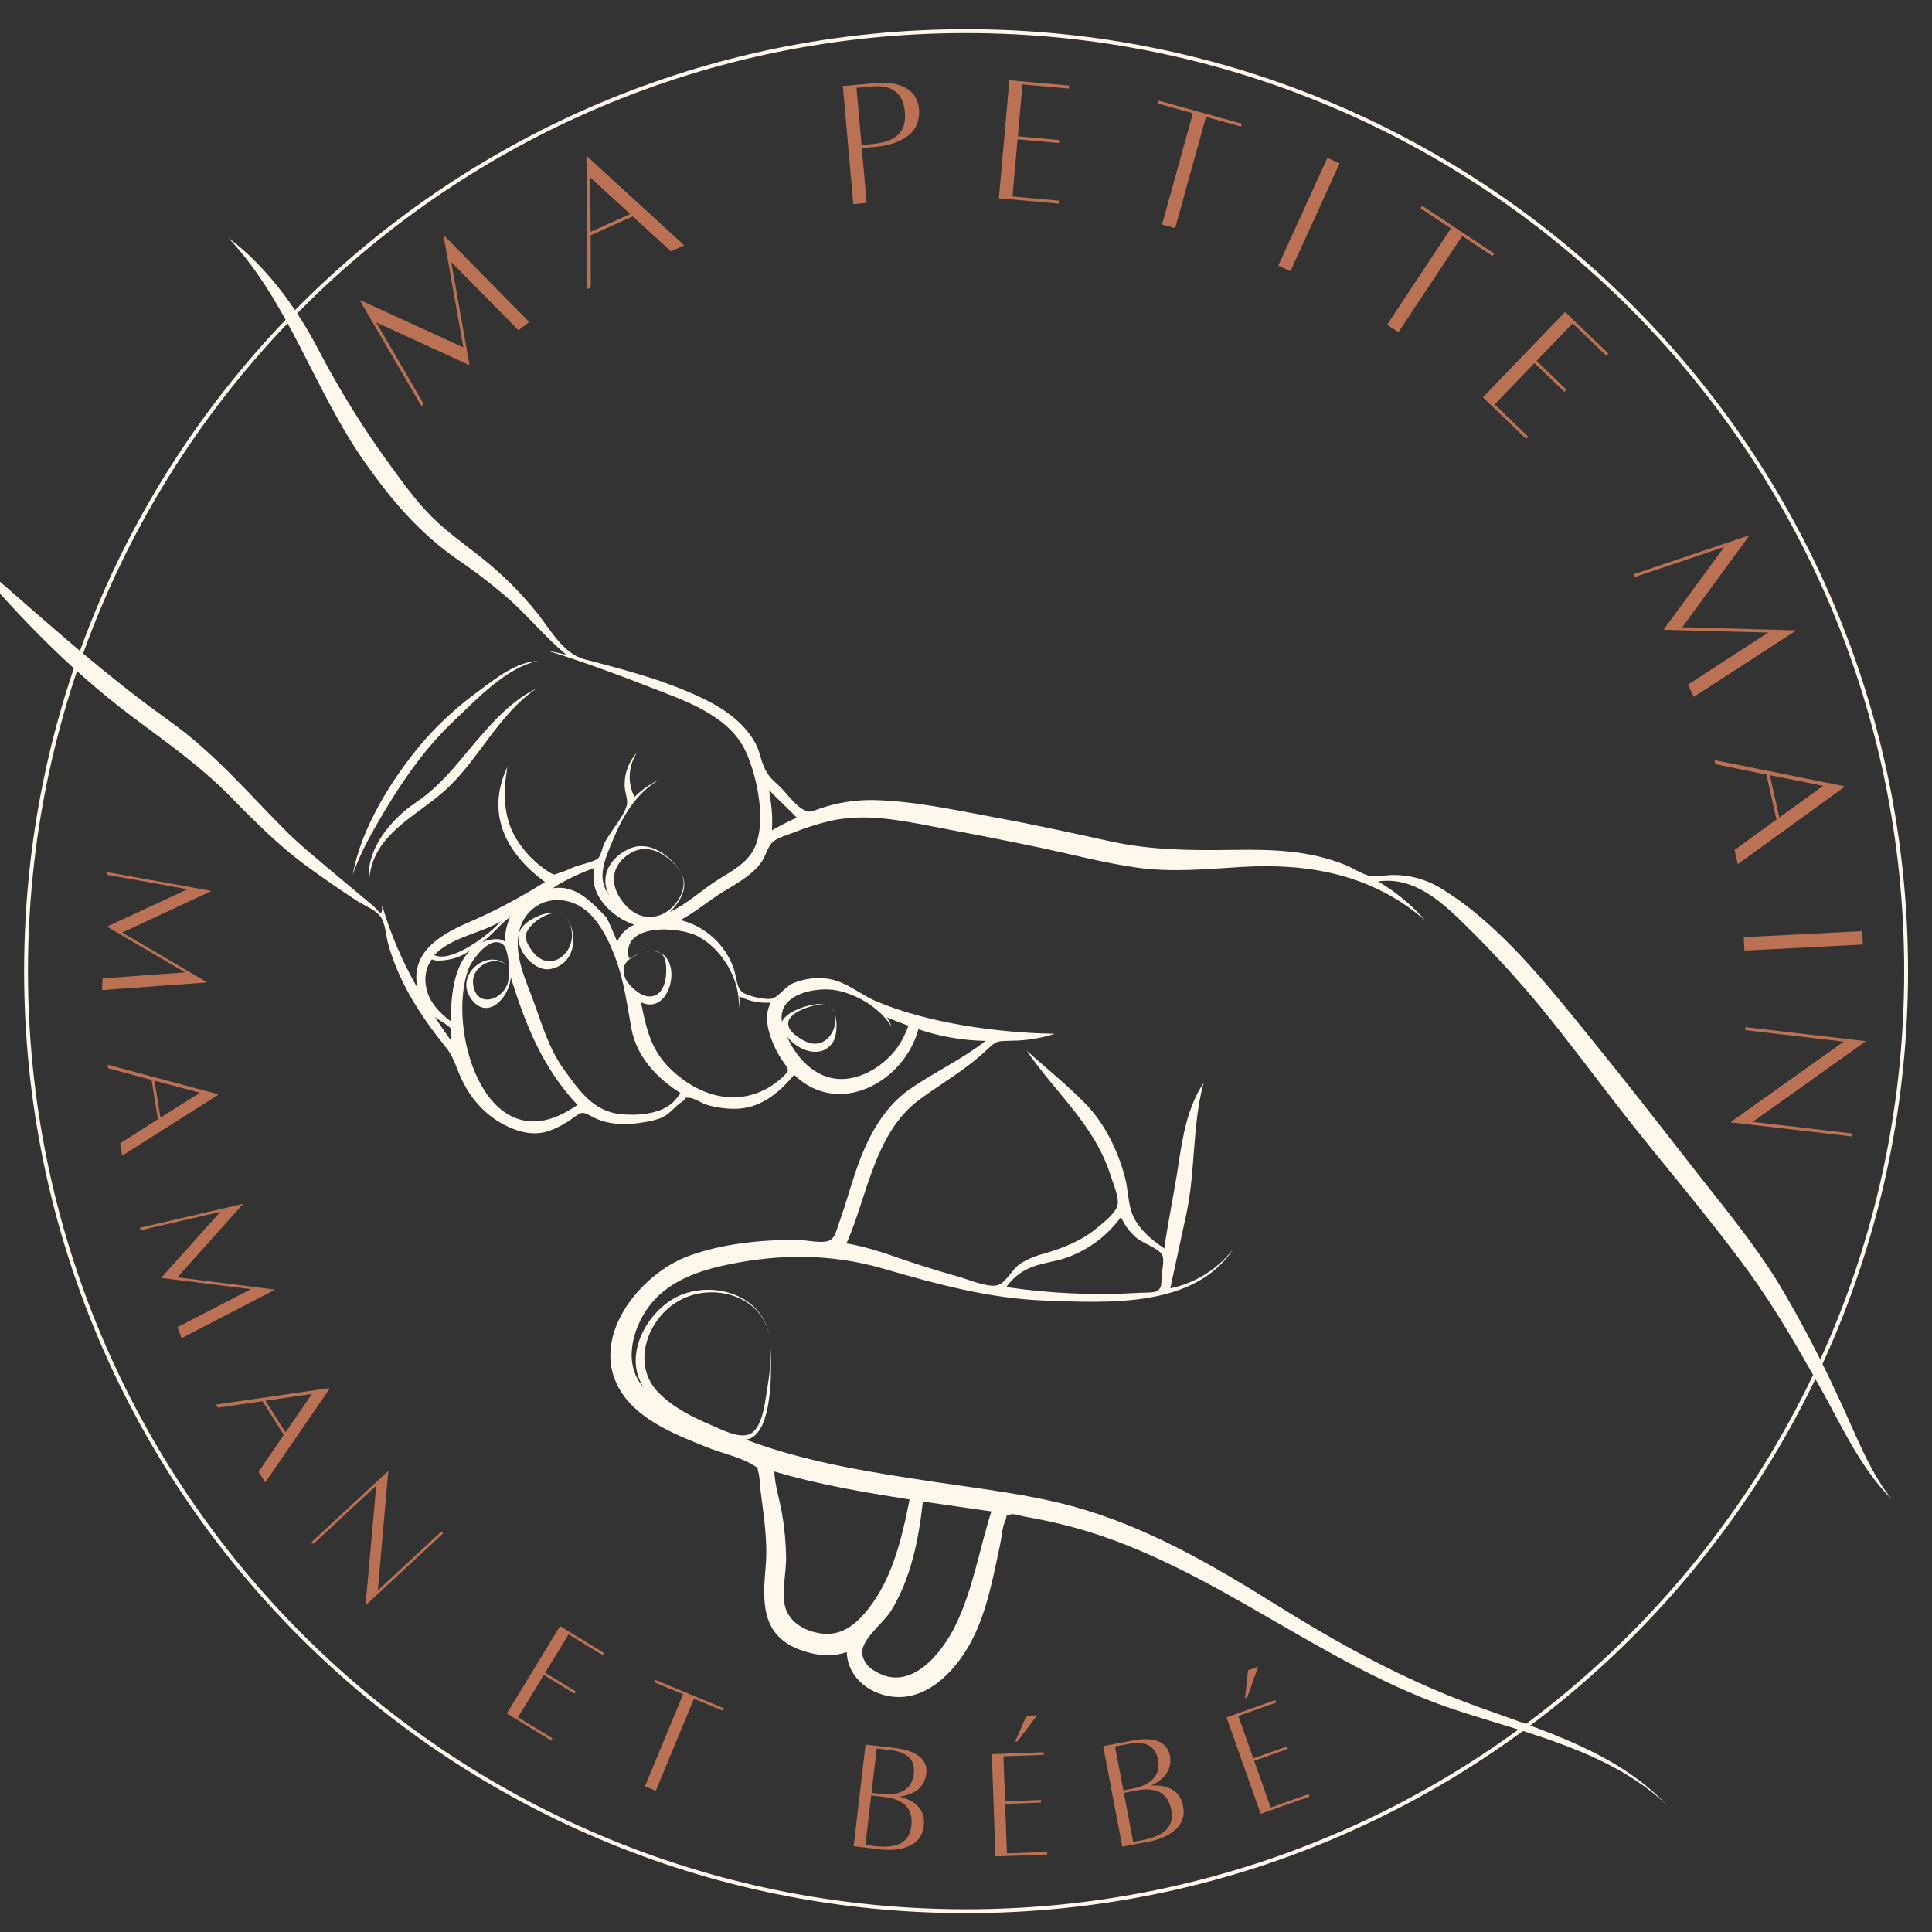 <svg version="1.0" preserveAspectRatio="xMidYMid meet" height="500" viewBox="0 0 375 375" zoomAndPan="magnify" width="500" xmlns:xlink="http://www.w3.org/1999/xlink" xmlns="http://www.w3.org/2000/svg"><rect x="0" y="0" width="375" height="375" fill="#333333" stroke="none"/><defs><g></g><clipPath id="2c288f5f69"><path clip-rule="nonzero" d="M 4.68 5.668 L 370.352 5.668 L 370.352 371.34 L 4.68 371.34 Z M 4.68 5.668"></path></clipPath><clipPath id="9ee5d0efe3"><path clip-rule="nonzero" d="M 187.516 5.668 C 86.539 5.668 4.68 87.523 4.68 188.504 C 4.68 289.48 86.539 371.34 187.516 371.34 C 288.492 371.34 370.352 289.48 370.352 188.504 C 370.352 87.523 288.492 5.668 187.516 5.668 Z M 187.516 5.668"></path></clipPath><clipPath id="2d01b932c0"><path clip-rule="nonzero" d="M 100 177 L 112 177 L 112 189 L 100 189 Z M 100 177"></path></clipPath><clipPath id="b4c6bc8e86"><path clip-rule="nonzero" d="M 84.336 0 L 394.387 268.648 L 264.238 418.859 L -45.816 150.211 Z M 84.336 0"></path></clipPath><clipPath id="99e433e050"><path clip-rule="nonzero" d="M 84.336 0 L 394.387 268.648 L 264.238 418.859 L -45.816 150.211 Z M 84.336 0"></path></clipPath><clipPath id="4700537b14"><path clip-rule="nonzero" d="M 0 46 L 368 46 L 368 351 L 0 351 Z M 0 46"></path></clipPath><clipPath id="938e51a27b"><path clip-rule="nonzero" d="M 84.336 0 L 394.387 268.648 L 264.238 418.859 L -45.816 150.211 Z M 84.336 0"></path></clipPath><clipPath id="2c5c59622d"><path clip-rule="nonzero" d="M 84.336 0 L 394.387 268.648 L 264.238 418.859 L -45.816 150.211 Z M 84.336 0"></path></clipPath><clipPath id="f3e6b21217"><path clip-rule="nonzero" d="M 71 133 L 105 133 L 105 172 L 71 172 Z M 71 133"></path></clipPath><clipPath id="e84080d972"><path clip-rule="nonzero" d="M 84.336 0 L 394.387 268.648 L 264.238 418.859 L -45.816 150.211 Z M 84.336 0"></path></clipPath><clipPath id="97830c07d4"><path clip-rule="nonzero" d="M 84.336 0 L 394.387 268.648 L 264.238 418.859 L -45.816 150.211 Z M 84.336 0"></path></clipPath><clipPath id="3b86ef56cb"><path clip-rule="nonzero" d="M 68 128 L 105 128 L 105 170 L 68 170 Z M 68 128"></path></clipPath><clipPath id="5fcb0d8438"><path clip-rule="nonzero" d="M 84.336 0 L 394.387 268.648 L 264.238 418.859 L -45.816 150.211 Z M 84.336 0"></path></clipPath><clipPath id="3eb58482b4"><path clip-rule="nonzero" d="M 84.336 0 L 394.387 268.648 L 264.238 418.859 L -45.816 150.211 Z M 84.336 0"></path></clipPath></defs><g clip-path="url(#2c288f5f69)"><g clip-path="url(#9ee5d0efe3)"><path stroke-miterlimit="4" stroke-opacity="1" stroke-width="2" stroke="#fef8ec" d="M 243.78 0.001 C 109.144 0.001 -0.001 109.142 -0.001 243.783 C -0.001 378.418 109.144 487.564 243.78 487.564 C 378.415 487.564 487.561 378.418 487.561 243.783 C 487.561 109.142 378.415 0.001 243.78 0.001 Z M 243.78 0.001" stroke-linejoin="miter" fill="none" transform="matrix(0.75, 0, 0, 0.75, 4.681, 5.667)" stroke-linecap="butt"></path></g></g><g clip-path="url(#2d01b932c0)"><g clip-path="url(#b4c6bc8e86)"><g clip-path="url(#99e433e050)"><path fill-rule="nonzero" fill-opacity="1" d="M 106.719 188.109 C 111.402 187.34 112.492 181.785 110 178.32 C 113.559 183.539 107.02 190.066 103.113 184.348 C 101.781 182.395 101.574 181.254 103.246 179.527 C 104.754 177.969 108.309 175.934 109.996 178.316 C 108.23 175.625 102.48 178.09 101.129 180.258 C 99.191 183.383 103.297 188.621 106.719 188.109 Z M 106.719 188.109" fill="#fef8ec"></path></g></g></g><g clip-path="url(#4700537b14)"><g clip-path="url(#938e51a27b)"><g clip-path="url(#2c5c59622d)"><path fill-rule="nonzero" fill-opacity="1" d="M 155.02 320.129 C 158.008 321.277 161.273 321.754 164.359 320.664 C 164.5 325.844 169.301 329.289 174.254 329.395 C 180.84 329.535 186.074 323.48 188.789 318.086 C 191.645 312.41 192.789 306.004 194.113 299.844 C 194.418 298.434 194.492 296.629 195.074 295.309 C 195.703 293.863 194.832 294.352 196.227 293.934 C 196.766 293.77 198.145 294.242 198.711 294.34 C 202.137 294.918 205.527 295.672 208.875 296.59 C 235.543 304.027 256.688 323.48 282.957 332.051 C 296.852 336.586 312.438 339.941 323.461 350.273 C 313.699 340.043 299.508 335.875 286.633 331.207 C 272.484 326.078 259.934 319.117 247.188 311.164 C 234.969 303.539 222.355 296.258 208.367 292.418 C 199.746 290.047 190.809 289.051 181.977 287.723 C 169.48 285.844 156.609 283.902 144.734 279.426 C 150.434 278.805 149.816 263.699 149.41 259.836 C 149.684 262.812 149.559 265.777 149.039 268.723 C 148.582 271.18 148.242 276.781 145.77 278.227 C 143.656 279.465 140.023 277.441 137.949 276.57 C 134.309 275.039 130.484 273.09 127.723 270.215 C 122.457 264.723 125.691 255.848 131.875 252.422 C 138.582 248.707 148.379 251.676 149.41 259.836 C 148.484 251.977 139.695 248.703 132.754 251.133 C 126.082 253.465 120.566 262.812 124.965 269.34 C 120.926 264.957 122.645 258.109 125.855 253.723 C 129.566 248.66 135.539 246.641 141.43 245.426 C 151.582 243.328 161.426 243.359 171.344 246.219 C 181.816 249.238 192.016 252.062 202.973 252.445 C 215.027 252.867 231.902 253.926 239.438 242.348 C 237.918 244.328 236.102 245.98 233.988 247.309 C 231.875 248.637 229.594 249.555 227.152 250.062 C 228.176 245.238 229.25 240.426 230.277 235.609 C 232.07 227.223 231.383 218.492 233.617 210.191 C 230.484 214.895 229.539 220.656 228.719 226.137 C 227.906 231.547 226.75 236.898 225.996 242.312 C 223.328 240.527 220.578 238.238 219.578 235.062 C 218.934 232.996 218.93 230.703 218.375 228.594 C 217.023 223.445 214.512 218.195 210.789 214.336 C 207.215 210.633 203.094 207.359 199.27 203.914 C 205.035 212.363 212.504 218.316 215.66 228.426 C 216.086 229.793 217.258 232.457 216.914 233.914 C 216.543 235.477 214.328 237.172 213.121 238.188 C 210.012 240.809 206.52 242.172 202.688 243.32 C 201.039 243.723 199.496 244.371 198.051 245.266 C 196.277 246.469 195.184 249.191 193.449 249.5 C 191.391 249.867 187.809 248.281 185.82 247.734 C 183.281 247.039 180.77 246.254 178.258 245.457 C 173.695 244.008 169.055 242.074 164.297 241.363 C 168.391 232.109 169.762 219.844 178.445 213.445 C 182.836 210.211 187.426 207.652 191.449 203.859 C 193.645 201.789 193.477 202.141 196.414 202 C 199.25 201.98 202.02 201.527 204.719 200.652 C 193.789 200.484 180.18 198.613 170.129 194.371 C 166.496 192.836 163.938 190.082 159.637 189.863 C 157.656 189.758 155.75 190.086 153.922 190.852 C 152.438 191.488 151.352 193.219 150.07 193.762 C 148.883 194.262 144.938 193.285 144.066 192.559 C 142.91 191.598 142.945 189.441 142.375 187.867 C 141.965 186.73 141.422 185.66 140.746 184.66 C 140.07 183.656 139.285 182.75 138.391 181.941 C 137.492 181.133 136.512 180.445 135.445 179.875 C 134.379 179.309 133.262 178.879 132.09 178.582 C 135.008 177.035 137.586 174.789 140.414 173.062 C 142.965 171.508 145.734 170.012 147.605 167.605 C 148.641 166.289 148.91 164.41 150.012 163.41 C 150.957 162.555 152.906 162.055 154.078 161.586 C 156.266 160.699 158.508 159.98 160.801 159.422 C 167.43 157.832 173.938 159.066 180.527 160.312 C 187.574 161.645 194.629 163.016 201.648 164.484 C 208.004 165.816 214.332 167.516 220.766 168.418 C 227.43 169.352 234.109 168.703 240.789 168.289 C 253.945 167.469 266.352 169.711 276.621 178.645 C 273.988 175.633 270.945 173.117 267.496 171.094 C 274.41 170.062 279.875 175.078 284.352 179.496 C 289.516 184.559 294.402 189.875 299.012 195.449 C 304.289 201.883 309.262 208.594 314.363 215.164 C 322.59 225.746 331.461 235.922 339.344 246.75 C 344.461 253.773 348.797 261.336 353.066 268.891 C 357.238 276.262 361.074 285.004 367.184 290.996 C 362.668 285.332 360.035 277.973 356.953 271.477 C 353.457 263.836 349.566 256.402 345.273 249.176 C 340.254 241.008 333.988 233.574 328.109 226.012 C 321.68 217.738 315.223 209.488 308.621 201.355 C 300.277 191.074 290.762 178.949 279.18 172.125 C 276.473 170.594 273.566 169.832 270.457 169.836 C 269.117 169.809 267.613 170.219 266.309 170.078 C 264.641 169.898 262.863 168.602 261.25 167.938 C 254.234 165.062 247.09 164.855 239.621 164.961 C 231.352 165.078 223.605 165.074 215.484 163.297 C 208.074 161.672 200.699 160.051 193.234 158.68 C 185.5 157.258 177.598 155.492 169.715 155.293 C 166 155.219 162.387 155.797 158.879 157.035 C 157.258 157.59 157.227 157.777 155.941 157.148 C 154.332 156.363 152.531 153.73 151.191 152.508 C 149.738 151.18 148.977 150.492 148.238 148.73 C 147.617 147.242 147.383 145.648 146.594 144.203 C 144.527 140.441 140.887 137.809 137.121 135.914 C 129.801 132.234 121.383 130.031 113.48 127.973 C 109.172 126.852 106.711 121.93 103.941 118.582 C 101.281 115.328 98.348 112.34 95.141 109.621 C 91.848 106.848 88.273 104.414 85.086 101.527 C 81.562 98.332 78.828 94.531 76.031 90.719 C 70.664 83.406 65.891 75.727 61.703 67.676 C 57.527 59.691 51.602 51.598 44.332 46.172 C 56.168 58.832 60.977 75.777 70.84 89.77 C 75.953 97.016 81.156 103.18 88.43 108.34 C 92.203 110.891 95.805 113.668 99.227 116.676 C 102.883 120.039 106.105 123.895 109.91 127.09 C 108.672 126.793 107.426 126.52 106.172 126.266 C 112.84 128.352 119.422 130.738 125.926 133.289 C 132.672 135.93 141.387 138.711 144.719 145.805 C 147 150.668 148.941 159.973 146.25 164.961 C 144.848 167.57 142.016 169.117 139.586 170.609 C 136.359 172.59 133.434 175.445 129.996 177.012 C 132.039 175.117 133.848 172.031 132.137 169.309 C 133.973 172.512 130.93 176.902 127.637 177.781 C 124.477 178.625 121.957 176.793 120.348 174.309 C 118.188 170.969 119 167.473 122.574 165.488 C 126.191 163.477 130.078 166.207 132.133 169.309 C 130.078 166 126.055 163.023 122.152 164.734 C 118.574 166.305 116.215 170.012 118.242 173.785 C 115.648 170.406 117.523 166.59 118.922 163.145 C 120.805 158.512 123.488 153.902 127.969 151.348 C 126.164 152.176 124.562 153.293 123.156 154.691 C 122.805 154.008 122.555 153.289 122.398 152.535 C 122.242 151.781 122.188 151.02 122.238 150.254 C 122.285 149.484 122.438 148.738 122.688 148.012 C 122.938 147.285 123.277 146.602 123.711 145.969 C 122.887 146.855 122.258 147.867 121.828 149.004 C 121.402 150.141 121.203 151.312 121.238 152.527 C 121.285 153.879 121.957 155.23 121.641 156.375 C 120.992 158.746 118.27 161.539 117.203 163.922 C 116.891 164.617 116.629 166.086 116.066 166.617 C 115.383 167.27 112.539 167.863 111.641 168.207 C 110.77 168.539 109.902 169.023 109.016 169.285 C 107.141 169.836 107.855 170.004 106.203 169.043 C 103.789 167.422 101.812 165.379 100.277 162.91 C 97.613 158.699 97.672 153.625 98.469 148.875 C 94.211 158.004 98.242 165.656 105.777 171.195 C 100.758 174.367 95.512 177.113 90.043 179.434 C 84.867 181.773 79.648 185.207 81.031 191.754 C 78.109 186.684 75.824 181.344 74.168 175.734 C 74.211 178.395 73.582 176.781 72.27 175.688 C 71.176 174.777 70.078 173.867 68.988 172.957 C 67.039 171.328 65.086 169.703 63.145 168.062 C 60.473 165.805 57.762 163.562 55.293 161.082 C 47.863 153.609 41.516 146.086 32.867 139.922 C 18.41 129.605 5.742 117.723 -7.707 106.227 C 2.305 118.391 13.203 129.781 25.84 139.242 C 32.496 144.227 39.109 148.848 44.93 154.832 C 49.75 159.781 54.492 164.488 60.105 168.535 C 63.07 170.672 66.078 172.746 69.129 174.754 C 70.461 175.629 72.633 176.504 73.656 177.66 C 74.863 179.023 74.828 181.453 75.379 183.367 C 77.551 190.957 81.711 197.289 86.613 203.371 C 88.27 205.422 88.613 207.656 89.883 210.035 C 91.438 213.191 93.695 215.73 96.648 217.645 C 99.5 219.363 102.867 220.586 106.172 219.641 C 107.797 219.105 109.305 218.348 110.699 217.363 C 112.953 215.883 112.695 215.527 114.93 216.742 C 118.047 218.438 121.805 218.41 125.203 217.793 C 126.109 217.652 127 217.438 127.871 217.152 C 130.074 216.375 130.613 215.008 132.371 213.852 C 133.59 213.051 132.184 213.012 133.742 213.078 C 134.789 213.121 136.203 214.164 137.305 214.477 C 139.297 215.059 141.332 215.297 143.406 215.188 C 147.914 214.895 151.344 211.957 154.148 208.617 C 162.754 217.008 175.523 210 178.254 199.777 C 182.484 201.203 186.832 201.957 191.297 202.035 C 186.656 205.66 181.422 208.059 176.637 211.367 C 171.004 215.262 167.957 221.723 165.875 228.035 C 164.828 231.203 163.938 234.414 162.797 237.555 C 162.227 239.125 162.059 240.445 160.703 240.883 C 159.188 241.375 155.961 240.609 154.363 240.621 C 147.512 240.684 140.168 241.398 133.691 243.77 C 123.988 247.32 113.84 260.109 120.719 270.41 C 124.387 275.91 131.5 278.602 137.375 280.973 C 140.086 282.07 143.52 282.754 145.996 284.266 C 147.41 285.133 146.824 284.465 147.277 286.066 C 147.445 287.035 147.543 288.012 147.578 288.992 C 148.211 294.027 149.055 299.031 148.609 304.125 C 148.031 310.695 147.668 317.254 155.02 320.129 Z M 199.48 246.281 C 201.906 245.125 204.691 244.98 207.203 244.047 C 209.281 243.285 211.203 242.242 212.973 240.91 C 214.738 239.578 216.273 238.016 217.578 236.227 C 218.242 237.723 219.188 239.02 220.402 240.117 C 221.582 241.223 224.703 242.203 225.5 243.449 C 226.113 244.402 225.543 246.594 225.461 247.898 C 225.367 249.344 225.551 249.836 224.656 250.551 C 224.141 250.957 221.734 250.898 221.203 250.934 C 212.539 251.457 203.91 251.086 195.32 249.82 C 196.402 248.281 197.789 247.102 199.48 246.281 Z M 149.703 156.344 C 149.59 155.344 149.441 154.352 149.262 153.367 C 151.02 155.188 152.91 156.879 154.656 158.707 C 153.008 159.441 151.398 160.262 149.832 161.168 C 149.934 159.555 149.891 157.949 149.703 156.344 Z M 108.434 171.664 C 110.664 170.379 112.988 169.309 115.418 168.453 C 114.105 173.586 118.641 177.965 123.121 179.496 C 122.375 179.805 121.715 180.242 121.141 180.812 C 120.566 181.379 120.121 182.035 119.805 182.781 C 119.375 181.816 117.875 178.008 117.484 177.844 C 114.848 175.113 111.652 171.629 107.289 172.422 C 107.68 172.18 108.059 171.93 108.434 171.664 Z M 97.965 182.754 C 96.941 181.867 94.574 182.418 93.531 182.91 C 95.543 181.5 97.07 179.363 98.992 178.016 C 98.34 179.527 98 181.109 97.965 182.754 Z M 85.309 184.434 C 88.926 181.637 93.398 181.078 97.207 178.828 C 94.875 181.52 87.594 186.984 84.281 185.375 Z M 82.699 191.477 C 82.441 190.113 82.566 188.789 83.07 187.496 C 84.176 185.414 83.398 186.562 85.27 186.453 C 87.477 186.402 89.48 185.738 91.285 184.465 C 87.883 187.844 87.555 193.738 87.484 198.227 C 85.285 196.578 83.109 194.312 82.699 191.477 Z M 87.453 201.863 C 86.395 200.391 85.375 198.891 84.391 197.363 C 84.934 197.867 87.109 198.984 87.465 199.625 C 87.637 199.941 87.695 202.16 87.453 201.863 Z M 109.801 215.871 C 93.891 224.543 86.727 199.48 90.902 188.137 C 91.523 186.453 95.109 181.293 97.668 183.355 C 98.805 184.27 99.078 189.43 98.492 190.977 C 97.113 194.625 92.059 195.48 91.812 190.691 C 91.648 187.535 95.777 185.359 98.363 187.273 C 94.461 184.023 88.363 189.172 91.277 193.625 C 94.398 198.395 98.859 193.738 99.141 189.707 C 102.035 198.988 105.355 207.316 112.094 214.477 C 111.352 214.98 110.586 215.445 109.797 215.875 Z M 130.594 213.977 C 128.164 216.285 123.59 216.582 120.473 216.258 C 115.102 215.699 112.359 211.605 109.422 207.527 C 106.402 203.348 105.113 198.457 103.309 193.68 C 101.855 189.824 99.895 185.48 100.672 181.254 C 101.695 175.656 107.285 173.102 112.301 175.754 C 116.082 177.758 118.461 183.016 119.793 186.891 C 121.238 191.09 121.77 195.41 122.578 199.75 C 123.566 205.078 127.574 209.352 132.074 212.152 C 131.652 212.82 131.16 213.43 130.59 213.977 Z M 151.746 209.211 C 145.734 214.582 138.156 213.934 131.977 209.082 C 126.613 204.875 125.66 200.711 124.406 194.535 C 131.121 197.73 133.25 182.227 124.746 184.957 C 127.785 184.105 129.23 184.676 129.312 188.055 C 129.371 190.359 128.695 193.609 125.82 193.402 C 124.203 193.289 121.992 191.297 121.406 189.949 C 120.184 187.148 122.129 185.781 124.746 184.957 C 123.809 185.199 122.926 185.566 122.094 186.066 C 120.395 179.129 131.73 179.762 135.473 181.742 C 140.242 184.266 143.812 190.332 143.371 195.836 C 143.512 195.023 143.559 194.207 143.504 193.383 C 145.418 194.34 147.445 194.746 149.586 194.605 C 148.48 196.762 148.832 199.074 149.566 201.258 C 150.121 202.887 150.879 204.41 151.844 205.836 C 153.059 207.648 153.523 207.547 151.746 209.211 Z M 175.352 201.363 C 173.098 205.992 167.387 210.09 162.012 209.348 C 157.738 208.762 154.375 204.988 152.77 201.195 C 154.785 203.844 159.355 205.711 161.633 202.336 C 162.738 200.703 162.816 195.582 160.391 194.918 C 164.234 196.234 161.465 205.008 155.938 201.93 C 154.488 201.121 152.535 199.797 153.082 198.102 C 153.707 196.156 158.453 194.797 160.18 194.871 C 157.898 194.582 152.746 196.039 151.777 198.328 C 150.879 192.832 158.613 191.461 162.461 192.242 C 166.57 193.074 170.898 195.746 173.113 199.367 C 172.855 198.703 172.535 198.07 172.152 197.469 C 173.535 198.047 174.93 198.59 176.34 199.102 C 176.051 199.875 175.723 200.625 175.352 201.363 Z M 179.914 291.559 C 184.082 292.16 188.254 292.781 192.426 293.363 C 190.117 300.609 188.848 308.492 185.516 315.367 C 182.84 320.895 176.707 328.637 169.855 324.371 C 168.742 323.805 167.973 322.938 167.539 321.766 C 166.312 318.68 171.352 315.293 172.988 312.602 C 176.883 306.191 178.297 298.805 179.137 291.445 Z M 152.227 311.027 C 151.871 308.141 152.594 305.188 152.582 302.285 C 152.543 299.398 152.273 296.535 151.773 293.691 C 151.332 291.051 150.391 288.285 150.293 285.609 C 158.848 288.168 167.738 289.652 176.547 291.039 C 175.008 298.832 173.066 307.18 167.68 313.309 C 165.578 315.699 163.098 317.406 159.793 317.098 C 156.285 316.766 152.703 314.77 152.227 311.027 Z M 152.227 311.027" fill="#fef8ec"></path></g></g></g><g clip-path="url(#f3e6b21217)"><g clip-path="url(#e84080d972)"><g clip-path="url(#97830c07d4)"><path fill-rule="nonzero" fill-opacity="1" d="M 94.223 141.812 C 89.695 146.801 86.422 151.914 80.715 155.762 C 75.953 158.973 70.906 164.867 71.645 171.086 C 72.117 161.895 80.902 158.5 86.672 153.145 C 93.078 147.203 96.664 138.801 104.023 133.719 C 100.262 135.48 96.945 138.734 94.223 141.812 Z M 94.223 141.812" fill="#fef8ec"></path></g></g></g><g clip-path="url(#3b86ef56cb)"><g clip-path="url(#5fcb0d8438)"><g clip-path="url(#3eb58482b4)"><path fill-rule="nonzero" fill-opacity="1" d="M 74.789 157.191 C 78.523 150.965 82.742 145 88.031 139.988 C 92.355 135.891 98.34 129.477 104.406 128.312 C 100.301 128.398 96.176 131.703 93.059 134.02 C 89.18 136.816 85.645 140 82.465 143.574 C 76.391 150.613 70.125 160.453 68.48 169.777 C 69.965 165.355 72.418 161.184 74.789 157.191 Z M 74.789 157.191" fill="#fef8ec"></path></g></g></g><g fill-opacity="1" fill="#bb7154"><g transform="translate(80.717, 79.565)"><g><path d="M 5.43 -33.891 L 5.371 -33.844 L 9.215 -12.141 L -10.766 -21.289 L -10.852 -21.223 L 1.062 -0.781 L 1.527 -1.141 L -7.695 -16.988 L 10.281 -8.742 L 10.395 -8.832 L 6.867 -28.695 L 19.914 -15.453 L 21.996 -17.07 Z M 5.43 -33.891"></path></g></g></g><g fill-opacity="1" fill="#bb7154"><g transform="translate(112.753, 56.619)"><g><path d="M 17.488 -7.836 L 20.059 -8.992 L 1.246 -26.234 L 1.078 -26.16 L 1.184 -0.492 L 1.918 -0.824 L 1.902 -10.941 L 10.055 -14.613 Z M 1.883 -11.617 L 1.832 -22.16 L 9.566 -15.074 Z M 1.883 -11.617"></path></g></g></g><g fill-opacity="1" fill="#bb7154"><g transform="translate(144.319, 44.116)"><g></g></g></g><g fill-opacity="1" fill="#bb7154"><g transform="translate(163.871, 39.732)"><g><path d="M 6.668 -23.648 C 4.879 -23.492 -0.27 -23.039 -0.27 -23.039 L 1.754 -0.117 L 4.348 -0.348 L 3.406 -11.004 L 6.035 -11.234 C 7.129 -11.332 15.086 -11.996 14.508 -18.566 C 14.062 -23.602 8.527 -23.812 6.668 -23.648 Z M 5.359 -11.766 L 3.355 -11.586 L 2.375 -22.684 L 5.332 -22.941 C 9.055 -23.273 11.414 -21.934 11.77 -17.922 C 12.129 -13.832 9.633 -12.141 5.359 -11.766 Z M 5.359 -11.766"></path></g></g></g><g fill-opacity="1" fill="#bb7154"><g transform="translate(192.132, 38.303)"><g><path d="M 15.34 -21.109 L 15.391 -21.695 L 3.895 -22.715 L 3.785 -22.727 L 1.75 0.191 L 13.352 1.223 L 13.406 0.641 L 4.391 -0.16 L 5.379 -11.254 L 13.406 -10.543 L 13.457 -11.125 L 5.43 -11.84 L 6.324 -21.91 Z M 15.34 -21.109"></path></g></g></g><g fill-opacity="1" fill="#bb7154"><g transform="translate(217.58, 41.343)"><g><path d="M 23.469 -17.332 L 7.301 -21.816 L 7.145 -21.25 L 13.957 -19.363 L 7.969 2.246 L 10.512 2.949 L 16.5 -18.656 L 23.312 -16.77 Z M 23.469 -17.332"></path></g></g></g><g fill-opacity="1" fill="#bb7154"><g transform="translate(246.189, 50.654)"><g><path d="M 1.918 0.914 L 4.285 1.992 L 13.828 -18.945 L 11.461 -20.023 Z M 1.918 0.914"></path></g></g></g><g fill-opacity="1" fill="#bb7154"><g transform="translate(262.351, 58.433)"><g><path d="M 27.68 -9.223 L 13.691 -18.488 L 13.367 -17.996 L 19.262 -14.094 L 6.883 4.602 L 9.082 6.059 L 21.461 -12.637 L 27.355 -8.734 Z M 27.68 -9.223"></path></g></g></g><g fill-opacity="1" fill="#bb7154"><g transform="translate(286.586, 75.868)"><g><path d="M 25.188 -6.824 L 25.594 -7.246 L 17.277 -15.25 L 17.199 -15.328 L 1.242 1.246 L 9.633 9.328 L 10.039 8.906 L 3.523 2.629 L 11.246 -5.395 L 17.055 0.195 L 17.461 -0.227 L 11.652 -5.816 L 18.668 -13.102 Z M 25.188 -6.824"></path></g></g></g><g fill-opacity="1" fill="#bb7154"><g transform="translate(304.516, 94.58)"><g></g></g></g><g fill-opacity="1" fill="#bb7154"><g transform="translate(316.481, 110.283)"><g><path d="M 32.105 12.133 L 32.074 12.066 L 10.039 11.469 L 23.02 -6.262 L 22.969 -6.359 L 0.551 1.199 L 0.812 1.723 L 18.191 -4.121 L 6.496 11.828 L 6.562 11.961 L 26.73 12.5 L 11.129 22.617 L 12.297 24.98 Z M 32.105 12.133"></path></g></g></g><g fill-opacity="1" fill="#bb7154"><g transform="translate(332.522, 146.279)"><g><path d="M 4.156 18.703 L 4.773 21.457 L 25.449 6.496 L 25.41 6.316 L 0.246 1.258 L 0.422 2.047 L 10.336 4.066 L 12.293 12.789 Z M 11 4.18 L 21.34 6.254 L 12.844 12.402 Z M 11 4.18"></path></g></g></g><g fill-opacity="1" fill="#bb7154"><g transform="translate(338.396, 179.782)"><g><path d="M 0.07 2.125 L 0.203 4.723 L 23.184 3.551 L 23.051 0.953 Z M 0.07 2.125"></path></g></g></g><g fill-opacity="1" fill="#bb7154"><g transform="translate(339.037, 197.625)"><g><path d="M 20.449 22.965 L 20.52 22.383 L 1.156 20.129 L 23.043 4.531 L 23.051 4.457 L -0.238 1.742 L -0.309 2.324 L 18.832 4.555 L -3.047 20.117 L -3.059 20.227 Z M 20.449 22.965"></path></g></g></g><g fill-opacity="1" fill="#bb7154"><g transform="translate(20.899, 168.155)"><g><path d="M 19.242 22.539 L 19.242 22.477 L 2.82 12.855 L 20.023 4.84 L 20.027 4.746 L -0.082 1.137 L -0.105 1.641 L 15.48 4.449 L -0.008 11.652 L -0.012 11.781 L 15.02 20.582 L -0.992 21.742 L -1.09 24.02 Z M 19.242 22.539"></path></g></g></g><g fill-opacity="1" fill="#bb7154"><g transform="translate(20.738, 205.568)"><g><path d="M 2.578 16.344 L 2.965 18.75 L 21.586 6.961 L 21.559 6.805 L 0.145 1.098 L 0.254 1.785 L 8.691 4.059 L 9.906 11.68 Z M 9.258 4.191 L 18.055 6.535 L 10.402 11.375 Z M 9.258 4.191"></path></g></g></g><g fill-opacity="1" fill="#bb7154"><g transform="translate(26.776, 237.23)"><g><path d="M 26.566 13.133 L 26.543 13.074 L 7.66 10.703 L 20.309 -3.441 L 20.277 -3.531 L 0.371 1.078 L 0.551 1.551 L 15.98 -2.008 L 4.586 10.711 L 4.629 10.832 L 21.918 12.996 L 7.66 20.375 L 8.465 22.504 Z M 26.566 13.133"></path></g></g></g><g fill-opacity="1" fill="#bb7154"><g transform="translate(41.373, 271.678)"><g><path d="M 8.812 14.004 L 10.113 16.062 L 22.582 -2.105 L 22.496 -2.242 L 0.566 0.953 L 0.938 1.543 L 9.586 0.305 L 13.711 6.832 Z M 10.16 0.203 L 19.168 -1.109 L 14.047 6.355 Z M 10.16 0.203"></path></g></g></g><g fill-opacity="1" fill="#bb7154"><g transform="translate(59.467, 298.176)"><g><path d="M 26.547 -0.551 L 26.203 -0.922 L 13.867 10.527 L 15.895 -12.59 L 15.852 -12.637 L 1.008 1.133 L 1.355 1.504 L 13.555 -9.812 L 11.5 13.281 L 11.566 13.352 Z M 26.547 -0.551"></path></g></g></g><g fill-opacity="1" fill="#bb7154"><g transform="translate(81.495, 320.031)"><g></g></g></g><g fill-opacity="1" fill="#bb7154"><g transform="translate(97.087, 331.773)"><g><path d="M 19.945 -10.484 L 20.207 -10.914 L 11.699 -16.102 L 11.617 -16.148 L 1.281 0.816 L 9.871 6.051 L 10.137 5.617 L 3.461 1.555 L 8.465 -6.66 L 14.41 -3.039 L 14.672 -3.473 L 8.73 -7.094 L 13.273 -14.551 Z M 19.945 -10.484"></path></g></g></g><g fill-opacity="1" fill="#bb7154"><g transform="translate(118.587, 343.97)"><g><path d="M 21.941 -12.383 L 8.555 -17.926 L 8.363 -17.457 L 14.004 -15.121 L 6.594 2.766 L 8.699 3.637 L 16.105 -14.25 L 21.746 -11.914 Z M 21.941 -12.383"></path></g></g></g><g fill-opacity="1" fill="#bb7154"><g transform="translate(145.106, 353.749)"><g></g></g></g><g fill-opacity="1" fill="#bb7154"><g transform="translate(164.187, 358.148)"><g><path d="M 10.402 -9.422 C 12.637 -9.734 15.242 -10.766 15.605 -13.879 C 16.074 -17.867 11.195 -18.66 9.781 -18.828 L 3.812 -19.523 L 1.504 0.207 L 6.91 0.84 C 7.758 0.938 14.496 1.602 15.121 -3.742 C 15.523 -7.168 13.062 -8.762 10.402 -9.422 Z M 8.531 -18.465 C 11.547 -18.109 13.539 -16.891 13.176 -13.812 C 12.816 -10.73 10.383 -9.52 6.707 -9.949 L 4.977 -10.152 L 5.984 -18.762 Z M 5.523 0.168 L 3.793 -0.035 L 4.918 -9.648 L 7.465 -9.352 C 12.238 -8.793 12.988 -6.188 12.691 -3.676 C 12.258 0.031 9.137 0.59 5.523 0.168 Z M 5.523 0.168"></path></g></g></g><g fill-opacity="1" fill="#bb7154"><g transform="translate(191.699, 360.35)"><g><path d="M 5.785 -22.336 L 5.344 -22.32 L 7.539 -27.336 L 9.625 -27.41 Z M 10.879 -19.73 L 10.863 -20.238 L 0.902 -19.879 L 0.809 -19.879 L 1.52 -0.023 L 11.574 -0.383 L 11.555 -0.887 L 3.746 -0.609 L 3.402 -10.219 L 10.355 -10.469 L 10.34 -10.977 L 3.383 -10.727 L 3.07 -19.453 Z M 10.879 -19.73"></path></g></g></g><g fill-opacity="1" fill="#bb7154"><g transform="translate(216.342, 358.688)"><g><path d="M 7.102 -12.105 C 9.141 -13.074 11.316 -14.84 10.73 -17.918 C 9.98 -21.863 5.09 -21.16 3.691 -20.895 L -2.215 -19.77 L 1.496 -0.254 L 6.844 -1.27 C 7.684 -1.43 14.309 -2.816 13.305 -8.102 C 12.66 -11.488 9.84 -12.273 7.102 -12.105 Z M 2.605 -20.172 C 5.586 -20.738 7.852 -20.172 8.434 -17.125 C 9.012 -14.078 7.051 -12.195 3.414 -11.504 L 1.707 -11.176 L 0.086 -19.691 Z M 5.32 -1.496 L 3.609 -1.168 L 1.801 -10.68 L 4.316 -11.16 C 9.043 -12.059 10.535 -9.797 11.008 -7.309 C 11.707 -3.645 8.895 -2.176 5.32 -1.496 Z M 5.32 -1.496"></path></g></g></g><g fill-opacity="1" fill="#bb7154"><g transform="translate(243.251, 352.542)"><g><path d="M -1.176 -23.043 L -1.59 -22.895 L -1 -28.34 L 0.969 -29.035 Z M 4.469 -22.086 L 4.297 -22.562 L -5.098 -19.238 L -5.188 -19.207 L 1.441 -0.477 L 10.926 -3.832 L 10.758 -4.309 L 3.391 -1.703 L 0.184 -10.77 L 6.742 -13.09 L 6.574 -13.57 L 0.012 -11.246 L -2.898 -19.477 Z M 4.469 -22.086"></path></g></g></g></svg>